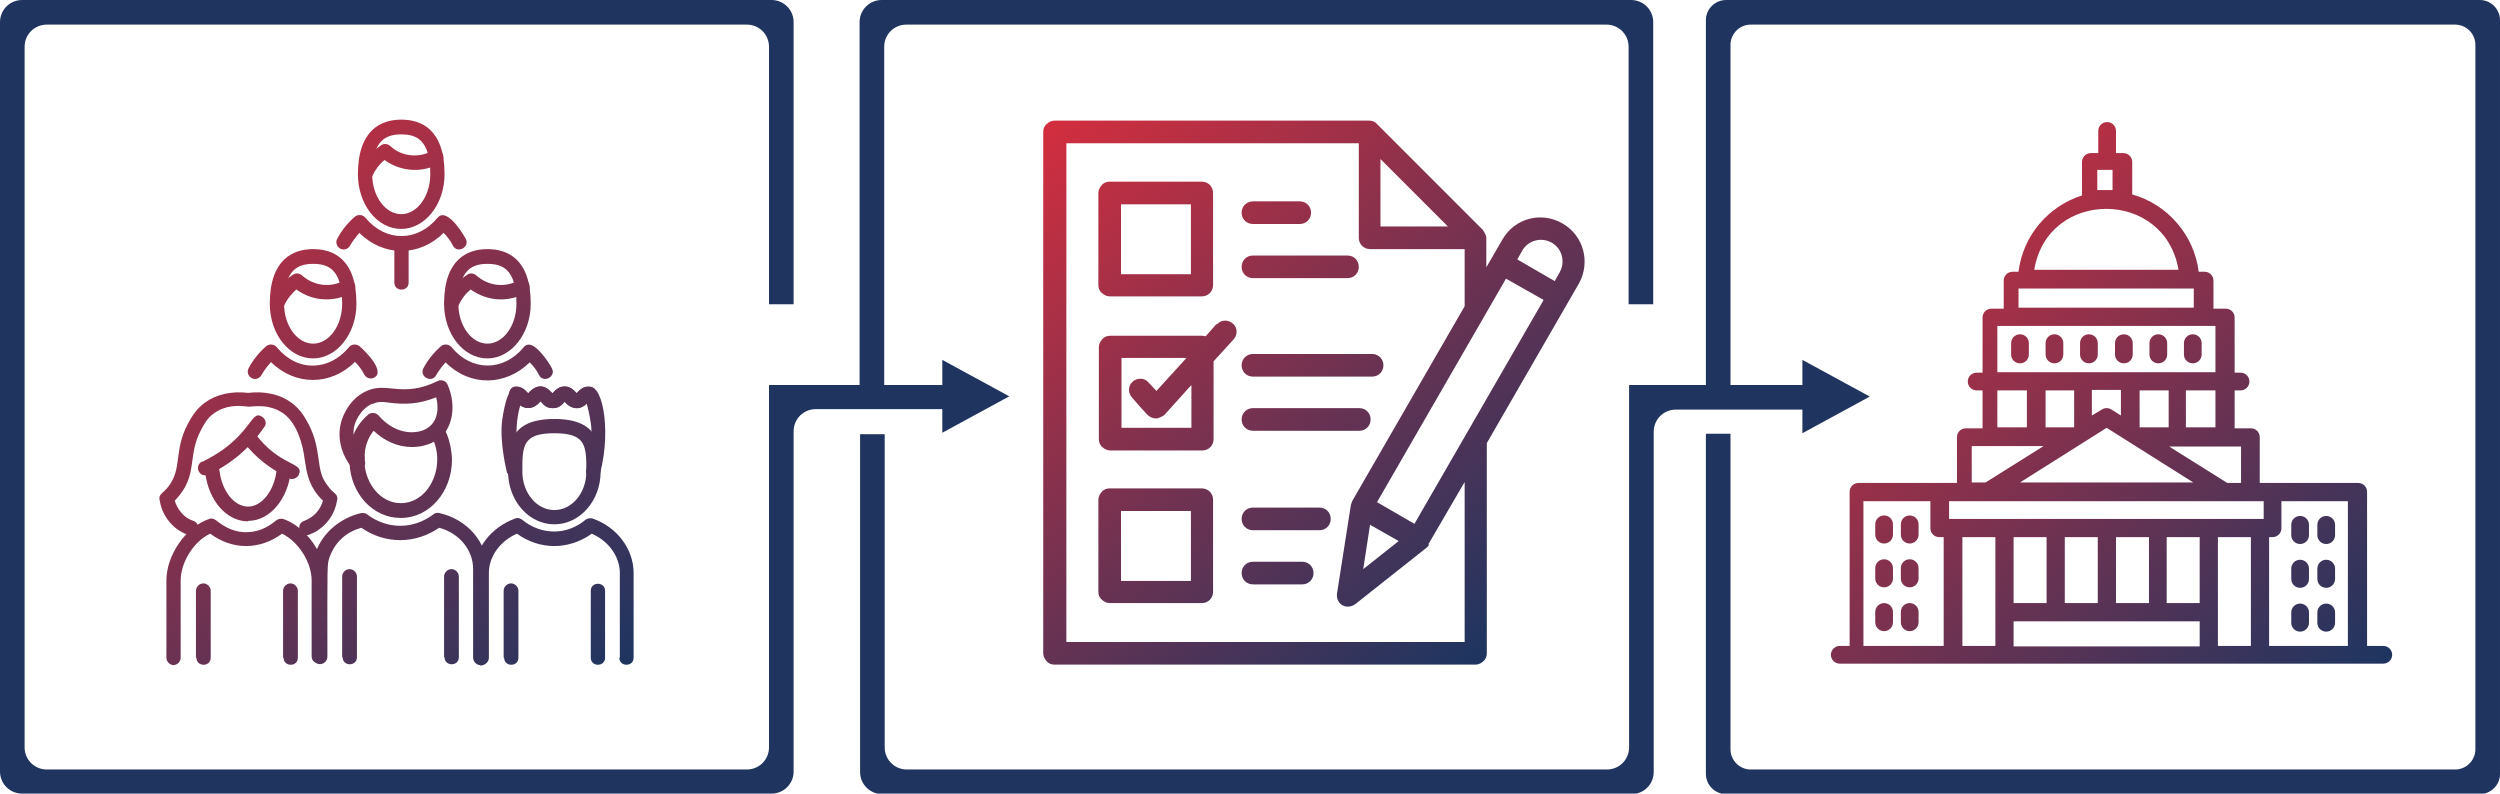 <?xml version="1.0" encoding="UTF-8"?>
<svg id="Layer_2" xmlns="http://www.w3.org/2000/svg" xmlns:xlink="http://www.w3.org/1999/xlink" viewBox="0 0 50.78 16.12">
  <defs>
    <style>
      .cls-1 {
        fill: #1f3560;
      }

      .cls-2 {
        fill: url(#New_Gradient_Swatch_copy-37);
      }

      .cls-3 {
        fill: url(#New_Gradient_Swatch_copy-38);
      }

      .cls-4 {
        fill: url(#New_Gradient_Swatch_copy-35);
      }

      .cls-5 {
        fill: url(#New_Gradient_Swatch_copy-36);
      }

      .cls-6 {
        fill: url(#New_Gradient_Swatch_copy-30);
      }

      .cls-7 {
        fill: url(#New_Gradient_Swatch_copy-32);
      }

      .cls-8 {
        fill: url(#New_Gradient_Swatch_copy-31);
      }

      .cls-9 {
        fill: url(#New_Gradient_Swatch_copy-34);
      }

      .cls-10 {
        fill: url(#New_Gradient_Swatch_copy-33);
      }

      .cls-11 {
        fill: url(#New_Gradient_Swatch_copy-29);
      }

      .cls-12 {
        fill: url(#New_Gradient_Swatch_copy-13);
      }

      .cls-13 {
        fill: url(#New_Gradient_Swatch_copy-14);
      }

      .cls-14 {
        fill: url(#New_Gradient_Swatch_copy-19);
      }

      .cls-15 {
        fill: url(#New_Gradient_Swatch_copy-17);
      }

      .cls-16 {
        fill: url(#New_Gradient_Swatch_copy-39);
      }

      .cls-17 {
        fill: url(#New_Gradient_Swatch_copy-15);
      }

      .cls-18 {
        fill: url(#New_Gradient_Swatch_copy-16);
      }

      .cls-19 {
        fill: url(#New_Gradient_Swatch_copy-11);
      }

      .cls-20 {
        fill: url(#New_Gradient_Swatch_copy-10);
      }

      .cls-21 {
        fill: url(#New_Gradient_Swatch_copy-12);
      }

      .cls-22 {
        fill: url(#New_Gradient_Swatch_copy-27);
      }

      .cls-23 {
        fill: url(#New_Gradient_Swatch_copy-26);
      }

      .cls-24 {
        fill: url(#New_Gradient_Swatch_copy-28);
      }

      .cls-25 {
        fill: url(#New_Gradient_Swatch_copy-20);
      }

      .cls-26 {
        fill: url(#New_Gradient_Swatch_copy-22);
      }

      .cls-27 {
        fill: url(#New_Gradient_Swatch_copy-21);
      }

      .cls-28 {
        fill: url(#New_Gradient_Swatch_copy-25);
      }

      .cls-29 {
        fill: url(#New_Gradient_Swatch_copy-24);
      }

      .cls-30 {
        fill: url(#New_Gradient_Swatch_copy-23);
      }

      .cls-31 {
        fill: url(#New_Gradient_Swatch_copy-18);
      }

      .cls-32 {
        fill: url(#New_Gradient_Swatch_copy-50);
      }

      .cls-33 {
        fill: url(#New_Gradient_Swatch_copy-40);
      }

      .cls-34 {
        fill: url(#New_Gradient_Swatch_copy-41);
      }

      .cls-35 {
        fill: url(#New_Gradient_Swatch_copy-42);
      }

      .cls-36 {
        fill: url(#New_Gradient_Swatch_copy-43);
      }

      .cls-37 {
        fill: url(#New_Gradient_Swatch_copy-44);
      }

      .cls-38 {
        fill: url(#New_Gradient_Swatch_copy-45);
      }

      .cls-39 {
        fill: url(#New_Gradient_Swatch_copy-46);
      }

      .cls-40 {
        fill: url(#New_Gradient_Swatch_copy-47);
      }

      .cls-41 {
        fill: url(#New_Gradient_Swatch_copy-48);
      }

      .cls-42 {
        fill: url(#New_Gradient_Swatch_copy-49);
      }

      .cls-43 {
        fill: url(#New_Gradient_Swatch_copy-5);
      }

      .cls-44 {
        fill: url(#New_Gradient_Swatch_copy-4);
      }

      .cls-45 {
        fill: url(#New_Gradient_Swatch_copy-9);
      }

      .cls-46 {
        fill: url(#New_Gradient_Swatch_copy-6);
      }

      .cls-47 {
        fill: url(#New_Gradient_Swatch_copy-3);
      }

      .cls-48 {
        fill: url(#New_Gradient_Swatch_copy-8);
      }

      .cls-49 {
        fill: url(#New_Gradient_Swatch_copy-2);
      }

      .cls-50 {
        fill: url(#New_Gradient_Swatch_copy-7);
      }

      .cls-51 {
        fill: url(#New_Gradient_Swatch_copy);
        fill-rule: evenodd;
      }
    </style>
    <linearGradient id="New_Gradient_Swatch_copy" data-name="New Gradient Swatch copy" x1="21.19" y1="2.32" x2="29.98" y2="13.26" gradientUnits="userSpaceOnUse">
      <stop offset="0" stop-color="#d52e3e"/>
      <stop offset="1" stop-color="#1f3560"/>
    </linearGradient>
    <linearGradient id="New_Gradient_Swatch_copy-2" data-name="New Gradient Swatch copy" x1="37.8" y1="3.47" x2="47.4" y2="14.23" xlink:href="#New_Gradient_Swatch_copy"/>
    <linearGradient id="New_Gradient_Swatch_copy-3" data-name="New Gradient Swatch copy" x1="38.19" y1="3.12" x2="47.79" y2="13.89" xlink:href="#New_Gradient_Swatch_copy"/>
    <linearGradient id="New_Gradient_Swatch_copy-4" data-name="New Gradient Swatch copy" x1="38.58" y1="2.77" x2="48.18" y2="13.54" xlink:href="#New_Gradient_Swatch_copy"/>
    <linearGradient id="New_Gradient_Swatch_copy-5" data-name="New Gradient Swatch copy" x1="38.97" y1="2.42" x2="48.57" y2="13.19" xlink:href="#New_Gradient_Swatch_copy"/>
    <linearGradient id="New_Gradient_Swatch_copy-6" data-name="New Gradient Swatch copy" x1="39.36" y1="2.08" x2="48.96" y2="12.84" xlink:href="#New_Gradient_Swatch_copy"/>
    <linearGradient id="New_Gradient_Swatch_copy-7" data-name="New Gradient Swatch copy" x1="39.76" y1="1.73" x2="49.36" y2="12.49" xlink:href="#New_Gradient_Swatch_copy"/>
    <linearGradient id="New_Gradient_Swatch_copy-8" data-name="New Gradient Swatch copy" x1="34.44" y1="6.47" x2="44.04" y2="17.23" xlink:href="#New_Gradient_Swatch_copy"/>
    <linearGradient id="New_Gradient_Swatch_copy-9" data-name="New Gradient Swatch copy" x1="34.73" y1="6.21" x2="44.33" y2="16.97" xlink:href="#New_Gradient_Swatch_copy"/>
    <linearGradient id="New_Gradient_Swatch_copy-10" data-name="New Gradient Swatch copy" x1="34" y1="6.86" x2="43.6" y2="17.63" xlink:href="#New_Gradient_Swatch_copy"/>
    <linearGradient id="New_Gradient_Swatch_copy-11" data-name="New Gradient Swatch copy" x1="34.29" y1="6.6" x2="43.89" y2="17.37" xlink:href="#New_Gradient_Swatch_copy"/>
    <linearGradient id="New_Gradient_Swatch_copy-12" data-name="New Gradient Swatch copy" x1="33.56" y1="7.26" x2="43.16" y2="18.02" xlink:href="#New_Gradient_Swatch_copy"/>
    <linearGradient id="New_Gradient_Swatch_copy-13" data-name="New Gradient Swatch copy" x1="33.85" y1="6.99" x2="43.45" y2="17.76" xlink:href="#New_Gradient_Swatch_copy"/>
    <linearGradient id="New_Gradient_Swatch_copy-14" data-name="New Gradient Swatch copy" x1="39.15" y1="2.27" x2="48.75" y2="13.03" xlink:href="#New_Gradient_Swatch_copy"/>
    <linearGradient id="New_Gradient_Swatch_copy-15" data-name="New Gradient Swatch copy" x1="39.44" y1="2.01" x2="49.04" y2="12.77" xlink:href="#New_Gradient_Swatch_copy"/>
    <linearGradient id="New_Gradient_Swatch_copy-16" data-name="New Gradient Swatch copy" x1="38.71" y1="2.66" x2="48.31" y2="13.43" xlink:href="#New_Gradient_Swatch_copy"/>
    <linearGradient id="New_Gradient_Swatch_copy-17" data-name="New Gradient Swatch copy" x1="39" y1="2.4" x2="48.6" y2="13.16" xlink:href="#New_Gradient_Swatch_copy"/>
    <linearGradient id="New_Gradient_Swatch_copy-18" data-name="New Gradient Swatch copy" x1="38.27" y1="3.06" x2="47.87" y2="13.82" xlink:href="#New_Gradient_Swatch_copy"/>
    <linearGradient id="New_Gradient_Swatch_copy-19" data-name="New Gradient Swatch copy" x1="38.56" y1="2.79" x2="48.16" y2="13.56" xlink:href="#New_Gradient_Swatch_copy"/>
    <linearGradient id="New_Gradient_Swatch_copy-20" data-name="New Gradient Swatch copy" x1="36.8" y1="4.36" x2="46.4" y2="15.12" xlink:href="#New_Gradient_Swatch_copy"/>
    <linearGradient id="New_Gradient_Swatch_copy-21" data-name="New Gradient Swatch copy" x1="3.33" y1="2.63" x2="12.65" y2="13.4" xlink:href="#New_Gradient_Swatch_copy"/>
    <linearGradient id="New_Gradient_Swatch_copy-22" data-name="New Gradient Swatch copy" x1="2.64" y1="3.23" x2="11.96" y2="13.99" xlink:href="#New_Gradient_Swatch_copy"/>
    <linearGradient id="New_Gradient_Swatch_copy-23" data-name="New Gradient Swatch copy" x1="3.39" y1="2.58" x2="12.71" y2="13.34" xlink:href="#New_Gradient_Swatch_copy"/>
    <linearGradient id="New_Gradient_Swatch_copy-24" data-name="New Gradient Swatch copy" x1="5.35" y1=".88" x2="14.67" y2="11.64" xlink:href="#New_Gradient_Swatch_copy"/>
    <linearGradient id="New_Gradient_Swatch_copy-25" data-name="New Gradient Swatch copy" x1="4.67" y1="1.47" x2="13.98" y2="12.24" xlink:href="#New_Gradient_Swatch_copy"/>
    <linearGradient id="New_Gradient_Swatch_copy-26" data-name="New Gradient Swatch copy" x1="5.42" y1=".82" x2="14.74" y2="11.59" xlink:href="#New_Gradient_Swatch_copy"/>
    <linearGradient id="New_Gradient_Swatch_copy-27" data-name="New Gradient Swatch copy" x1="5.65" y1=".62" x2="14.97" y2="11.38" xlink:href="#New_Gradient_Swatch_copy"/>
    <linearGradient id="New_Gradient_Swatch_copy-28" data-name="New Gradient Swatch copy" x1="4.97" y1="1.21" x2="14.29" y2="11.98" xlink:href="#New_Gradient_Swatch_copy"/>
    <linearGradient id="New_Gradient_Swatch_copy-29" data-name="New Gradient Swatch copy" x1="5.72" y1=".56" x2="15.04" y2="11.33" xlink:href="#New_Gradient_Swatch_copy"/>
    <linearGradient id="New_Gradient_Swatch_copy-30" data-name="New Gradient Swatch copy" x1="3.4" y1="2.57" x2="12.72" y2="13.34" xlink:href="#New_Gradient_Swatch_copy"/>
    <linearGradient id="New_Gradient_Swatch_copy-31" data-name="New Gradient Swatch copy" x1="2.38" y1="3.45" x2="11.7" y2="14.21" xlink:href="#New_Gradient_Swatch_copy"/>
    <linearGradient id="New_Gradient_Swatch_copy-32" data-name="New Gradient Swatch copy" x1="3.07" y1="2.86" x2="12.39" y2="13.62" xlink:href="#New_Gradient_Swatch_copy"/>
    <linearGradient id="New_Gradient_Swatch_copy-33" data-name="New Gradient Swatch copy" x1="-.18" y1="5.67" x2="9.14" y2="16.43" xlink:href="#New_Gradient_Swatch_copy"/>
    <linearGradient id="New_Gradient_Swatch_copy-34" data-name="New Gradient Swatch copy" x1="-1.19" y1="6.54" x2="8.13" y2="17.31" xlink:href="#New_Gradient_Swatch_copy"/>
    <linearGradient id="New_Gradient_Swatch_copy-35" data-name="New Gradient Swatch copy" x1="-.53" y1="5.97" x2="8.79" y2="16.73" xlink:href="#New_Gradient_Swatch_copy"/>
    <linearGradient id="New_Gradient_Swatch_copy-36" data-name="New Gradient Swatch copy" x1=".79" y1="4.83" x2="10.11" y2="15.59" xlink:href="#New_Gradient_Swatch_copy"/>
    <linearGradient id="New_Gradient_Swatch_copy-37" data-name="New Gradient Swatch copy" x1="2.75" y1="3.14" x2="12.06" y2="13.9" xlink:href="#New_Gradient_Swatch_copy"/>
    <linearGradient id="New_Gradient_Swatch_copy-38" data-name="New Gradient Swatch copy" x1="3.09" y1="2.84" x2="12.4" y2="13.61" xlink:href="#New_Gradient_Swatch_copy"/>
    <linearGradient id="New_Gradient_Swatch_copy-39" data-name="New Gradient Swatch copy" x1="1.77" y1="3.98" x2="11.09" y2="14.75" xlink:href="#New_Gradient_Swatch_copy"/>
    <linearGradient id="New_Gradient_Swatch_copy-40" data-name="New Gradient Swatch copy" x1=".59" y1="5" x2="9.9" y2="15.77" xlink:href="#New_Gradient_Swatch_copy"/>
    <linearGradient id="New_Gradient_Swatch_copy-41" data-name="New Gradient Swatch copy" x1=".77" y1="4.84" x2="10.09" y2="15.61" xlink:href="#New_Gradient_Swatch_copy"/>
    <linearGradient id="New_Gradient_Swatch_copy-42" data-name="New Gradient Swatch copy" x1=".95" y1="4.69" x2="10.26" y2="15.46" xlink:href="#New_Gradient_Swatch_copy"/>
    <linearGradient id="New_Gradient_Swatch_copy-43" data-name="New Gradient Swatch copy" x1="1.3" y1="4.38" x2="10.62" y2="15.15" xlink:href="#New_Gradient_Swatch_copy"/>
    <linearGradient id="New_Gradient_Swatch_copy-44" data-name="New Gradient Swatch copy" x1="4.36" y1="1.74" x2="13.68" y2="12.5" xlink:href="#New_Gradient_Swatch_copy"/>
    <linearGradient id="New_Gradient_Swatch_copy-45" data-name="New Gradient Swatch copy" x1="5.25" y1=".97" x2="14.57" y2="11.73" xlink:href="#New_Gradient_Swatch_copy"/>
    <linearGradient id="New_Gradient_Swatch_copy-46" data-name="New Gradient Swatch copy" x1="4.47" y1="1.64" x2="13.79" y2="12.41" xlink:href="#New_Gradient_Swatch_copy"/>
    <linearGradient id="New_Gradient_Swatch_copy-47" data-name="New Gradient Swatch copy" x1="5.19" y1="1.02" x2="14.51" y2="11.78" xlink:href="#New_Gradient_Swatch_copy"/>
    <linearGradient id="New_Gradient_Swatch_copy-48" data-name="New Gradient Swatch copy" x1="5.18" y1="1.02" x2="14.5" y2="11.79" xlink:href="#New_Gradient_Swatch_copy"/>
    <linearGradient id="New_Gradient_Swatch_copy-49" data-name="New Gradient Swatch copy" x1="1.31" y1="4.38" x2="10.62" y2="15.15" xlink:href="#New_Gradient_Swatch_copy"/>
    <linearGradient id="New_Gradient_Swatch_copy-50" data-name="New Gradient Swatch copy" x1="4.72" y1="1.43" x2="14.04" y2="12.19" xlink:href="#New_Gradient_Swatch_copy"/>
  </defs>
  <g id="Layer_1-2" data-name="Layer_1">
    <path class="cls-51" d="M28.04,3.23v1.37h1.37l-1.37-1.37ZM31.74,4.54c.43.25.57.79.33,1.22l-1.87,3.24v4.27c0,.06-.02.12-.07.16-.04.04-.1.07-.16.07h-8.55c-.06,0-.12-.02-.16-.07-.04-.04-.07-.1-.07-.16V2.68c0-.06.02-.12.07-.16.04-.04.1-.07.16-.07h6.39c.06,0,.12.02.16.07l2.15,2.15s.07.1.07.16v.6l.33-.57h0c.25-.43.79-.57,1.22-.32h0ZM27.83,10.65l-.14.91.72-.57-.58-.33h0ZM29.01,11.06l.74-1.27v3.25h-8.09V2.91h5.94v1.92c0,.13.1.23.23.23h1.92v1.16l-2.28,3.95s-.02.05-.03.08l-.28,1.79h0c-.02.1.02.2.1.25.08.05.19.04.27-.02l1.44-1.14s.05-.04.06-.07h0ZM31.35,6.09l-.76-.43-2.62,4.54.76.44,2.62-4.54ZM30.82,5.27l.76.44.1-.18c.12-.21.05-.48-.16-.6-.21-.12-.48-.05-.6.16l-.1.18h0ZM24.2,4.15h-1.43s0,1.42,0,1.42h1.42v-1.42h.01ZM22.54,3.69c-.06,0-.12.02-.16.07-.04.04-.07.1-.07.16v1.87c0,.06.02.12.07.16.04.04.1.07.16.07h1.87c.13,0,.23-.1.23-.23v-1.87c0-.13-.1-.23-.23-.23h-1.87ZM24.19,10.38h-1.42v1.42h1.42v-1.42ZM22.54,9.92c-.06,0-.12.02-.16.07-.04.04-.07.1-.07.16v1.87c0,.06.02.12.07.16.04.04.1.07.16.07h1.87c.13,0,.23-.1.23-.23v-1.87c0-.13-.1-.23-.23-.23h-1.87ZM25.45,7.65h2.42c.13,0,.23-.1.23-.23s-.1-.23-.23-.23h-2.42c-.13,0-.23.1-.23.23s.1.23.23.23ZM25.45,8.75h2.16c.13,0,.23-.1.23-.23s-.1-.23-.23-.23h-2.16c-.13,0-.23.1-.23.23s.1.23.23.23ZM25.45,10.77h1.35c.13,0,.23-.1.23-.23s-.1-.23-.23-.23h-1.35c-.13,0-.23.1-.23.23s.1.23.23.23ZM25.45,11.87h1c.13,0,.23-.1.23-.23s-.1-.23-.23-.23h-1c-.13,0-.23.1-.23.23s.1.23.23.23h0ZM25.45,4.55h.95c.13,0,.23-.1.23-.23s-.1-.23-.23-.23h-.95c-.13,0-.23.1-.23.23s.1.23.23.23h0ZM25.45,5.65h1.92c.13,0,.23-.1.23-.23s-.1-.23-.23-.23h-1.92c-.13,0-.23.1-.23.23s.1.23.23.23h0ZM24.19,7.83l-.54.6s-.1.07-.17.07-.12-.03-.17-.07c-.11-.12-.22-.24-.32-.36h0c-.08-.09-.08-.24.02-.32.09-.08.24-.08.32.02l.16.17.61-.67h-1.32s0,1.42,0,1.42h1.42v-.86h0ZM24.71,6.58l-.22.25s-.05-.01-.07-.01h-1.87c-.06,0-.12.02-.16.07-.04.04-.07.1-.07.16v1.87c0,.06.02.12.07.16.04.04.1.07.16.07h1.87c.13,0,.23-.1.23-.23v-1.58l.41-.45c.08-.09.08-.24-.02-.32s-.24-.08-.32.02h0Z"/>
    <g>
      <path class="cls-49" d="M41.03,6.79c-.1,0-.18.08-.18.18v.23c0,.1.08.18.18.18s.18-.08.18-.18v-.23c0-.1-.08-.18-.18-.18Z"/>
      <path class="cls-47" d="M41.73,6.79c-.1,0-.18.08-.18.18v.23c0,.1.08.18.18.18s.18-.08.18-.18v-.23c0-.1-.08-.18-.18-.18Z"/>
      <path class="cls-44" d="M42.43,6.79c-.1,0-.18.08-.18.18v.23c0,.1.08.18.18.18s.18-.08.18-.18v-.23c0-.1-.08-.18-.18-.18Z"/>
      <path class="cls-43" d="M43.14,6.79c-.1,0-.18.08-.18.18v.23c0,.1.08.18.18.18s.18-.08.18-.18v-.23c0-.1-.08-.18-.18-.18Z"/>
      <path class="cls-46" d="M43.84,6.79c-.1,0-.18.08-.18.18v.23c0,.1.08.18.18.18s.18-.08.18-.18v-.23c0-.1-.08-.18-.18-.18Z"/>
      <path class="cls-50" d="M44.54,6.79c-.1,0-.18.08-.18.18v.23c0,.1.08.18.18.18s.18-.08.18-.18v-.23c0-.1-.08-.18-.18-.18Z"/>
      <path class="cls-48" d="M38.27,10.47c-.1,0-.18.08-.18.18v.21c0,.1.08.18.18.18s.18-.08.18-.18v-.21c0-.1-.08-.18-.18-.18Z"/>
      <path class="cls-45" d="M38.79,10.47c-.1,0-.18.08-.18.18v.21c0,.1.08.18.18.18s.18-.08.18-.18v-.21c0-.1-.08-.18-.18-.18Z"/>
      <path class="cls-20" d="M38.27,11.36c-.1,0-.18.08-.18.18v.21c0,.1.08.18.18.18s.18-.08.18-.18v-.21c0-.1-.08-.18-.18-.18Z"/>
      <path class="cls-19" d="M38.79,11.36c-.1,0-.18.08-.18.18v.21c0,.1.08.18.18.18s.18-.08.18-.18v-.21c0-.1-.08-.18-.18-.18Z"/>
      <path class="cls-21" d="M38.27,12.25c-.1,0-.18.08-.18.18v.21c0,.1.08.18.18.18s.18-.08.18-.18v-.21c0-.1-.08-.18-.18-.18Z"/>
      <path class="cls-12" d="M38.79,12.25c-.1,0-.18.08-.18.18v.21c0,.1.08.18.18.18s.18-.08.18-.18v-.21c0-.1-.08-.18-.18-.18Z"/>
      <path class="cls-13" d="M46.72,11.05c.1,0,.18-.08.18-.18v-.21c0-.1-.08-.18-.18-.18s-.18.08-.18.18v.21c0,.1.08.18.18.18Z"/>
      <path class="cls-17" d="M47.25,11.05c.1,0,.18-.08.18-.18v-.21c0-.1-.08-.18-.18-.18s-.18.08-.18.18v.21c0,.1.08.18.18.18Z"/>
      <path class="cls-18" d="M46.72,11.94c.1,0,.18-.08.18-.18v-.21c0-.1-.08-.18-.18-.18s-.18.08-.18.18v.21c0,.1.08.18.18.18Z"/>
      <path class="cls-15" d="M47.25,11.94c.1,0,.18-.08.18-.18v-.21c0-.1-.08-.18-.18-.18s-.18.08-.18.18v.21c0,.1.08.18.18.18Z"/>
      <path class="cls-31" d="M46.72,12.83c.1,0,.18-.08.18-.18v-.21c0-.1-.08-.18-.18-.18s-.18.08-.18.18v.21c0,.1.08.18.18.18Z"/>
      <path class="cls-14" d="M47.25,12.83c.1,0,.18-.08.18-.18v-.21c0-.1-.08-.18-.18-.18s-.18.08-.18.18v.21c0,.1.08.18.18.18Z"/>
      <path class="cls-25" d="M48.34,13.12h-.26v-3.13c0-.1-.08-.18-.18-.18-.2,0,.74,0-2,0v-.93c0-.1-.08-.18-.18-.18h-.33v-.77h.12c.1,0,.18-.08.18-.18s-.08-.18-.18-.18h-.12v-1.12c0-.1-.08-.18-.18-.18h-.25v-.57c0-.1-.08-.18-.18-.18h-.12c-.09-.74-.63-1.37-1.35-1.57v-.66c0-.1-.08-.18-.18-.18h-.15v-.45c0-.1-.08-.18-.18-.18s-.18.08-.18.18v.45h-.15c-.1,0-.18.08-.18.18v.68c-.69.22-1.2.82-1.29,1.55h-.12c-.1,0-.18.08-.18.18v.57h-.25c-.1,0-.18.08-.18.18v1.12h-.12c-.1,0-.18.08-.18.18s.08.18.18.18h.12v.77h-.34c-.1,0-.18.08-.18.18v.93c-2.74,0-1.8,0-2,0-.1,0-.18.08-.18.18v3.13h-.2c-.1,0-.18.08-.18.18s.08.18.18.18h11.04c.1,0,.18-.08.18-.18s-.08-.18-.18-.18ZM42.6,3.87v-.42h.31v.41c-.11,0-.22,0-.31,0ZM44.25,5.48h-2.93c.27-1.65,2.65-1.65,2.93,0ZM44.56,5.86v.39h-3.56v-.39h3.56ZM43.08,7.93v.51l-.19-.12c-.06-.04-.14-.04-.2,0l-.2.12v-.52s.59,0,.59,0ZM43.46,8.68h0v-.75h.59v.75h-.58ZM44.4,7.93h.6v.75h-.6v-.75ZM40.57,7.93h.6v.75h-.6v-.75ZM41.54,7.93h.59v.75h0s-.58,0-.58,0v-.75ZM42.79,8.69l1.76,1.11h-3.52l1.76-1.11ZM41.57,10.91v1.34h-.67v-1.34h.67ZM42.61,10.91v1.34h-.67v-1.34h.67ZM43.65,10.91v1.34h-.67v-1.34h.67ZM44.68,10.91v1.34h-.67v-1.34h.67ZM40.9,12.62h3.78v.51h-3.78v-.51ZM45.05,10.91h.67v2.21h-.67v-2.21ZM45.98,10.18v.36h-6.39v-.36h6.39ZM40.53,10.91v2.21h-.67v-2.21h.67ZM47.7,13.12h-1.61v-2.21h.07c.1,0,.18-.08.18-.18v-.55h1.35v2.95ZM45.52,9.81h-.28l-1.18-.74h1.46v.74ZM40.57,6.62h4.43v.94h-4.43v-.94ZM40.05,9.06h1.46l-1.18.74h-.28s0-.74,0-.74ZM37.86,10.18h1.35v.55c0,.1.08.18.18.18h.09v2.21h-1.63v-2.95Z"/>
    </g>
    <g>
      <path class="cls-27" d="M6.36,7.28c-.49,0-.88-.5-.88-1.11,0-.91.48-1.11.88-1.11s.88.19.88,1.11c0,.61-.4,1.11-.88,1.11ZM6.36,5.36c-.29,0-.59.1-.59.81,0,.45.27.81.59.81s.59-.36.59-.81c0-.72-.3-.81-.59-.81Z"/>
      <path class="cls-26" d="M5.5,7.36c-.07.08-.14.17-.19.26-.04.07-.13.1-.2.06-.07-.04-.1-.13-.06-.2.09-.17.21-.32.36-.45.06-.05.16-.04.21.02.24.29.57.44.94.35.2-.05.38-.17.53-.35.05-.06.14-.07.21-.02.14.12.53.52.3.64-.07.04-.16.01-.2-.06-.05-.1-.11-.18-.19-.26-.49.49-1.22.49-1.71,0Z"/>
      <path class="cls-30" d="M5.51,6.1c.09-.21.24-.39.44-.52.06-.04.13-.03.18.01.23.21.58.27.87.1.17-.09.31.16.14.26-.34.19-.78.18-1.12-.07-.03.02-.05.05-.08.08-.07.07-.13.16-.17.25-.08.18-.35.06-.27-.12Z"/>
      <path class="cls-29" d="M9.9,7.28c-.49,0-.88-.5-.88-1.11,0-.91.48-1.11.88-1.11s.88.19.88,1.11c0,.61-.4,1.11-.88,1.11ZM9.9,5.36c-.29,0-.59.1-.59.81,0,.45.27.81.59.81s.59-.36.59-.81c0-.72-.3-.81-.59-.81Z"/>
      <path class="cls-28" d="M9.05,7.36c-.07.08-.14.17-.19.26-.09.17-.35.03-.26-.14.09-.17.21-.32.36-.45.06-.05.16-.04.21.02.41.5,1.06.5,1.47,0,.02-.03.06-.05.1-.05.15-.01.4.34.47.48.09.17-.17.31-.26.14-.05-.1-.11-.18-.19-.26-.49.48-1.21.5-1.71,0Z"/>
      <path class="cls-23" d="M9.05,6.1c.09-.21.24-.39.44-.52.06-.04.13-.03.18.01.23.21.58.27.87.1.17-.09.31.16.14.26-.34.19-.77.18-1.12-.07-.11.09-.19.2-.25.33-.08.18-.35.06-.27-.12Z"/>
      <path class="cls-22" d="M8.15,4.65c-.49,0-.88-.5-.88-1.11,0-.91.48-1.11.88-1.11s.88.19.88,1.11c0,.61-.4,1.11-.88,1.11ZM8.15,2.73c-.29,0-.59.1-.59.81,0,.45.27.81.59.81s.59-.36.59-.81c0-.72-.3-.81-.59-.81Z"/>
      <path class="cls-24" d="M7.3,4.73c-.07.08-.14.17-.19.26-.04.07-.13.1-.2.06-.07-.04-.1-.13-.06-.2.09-.17.21-.32.36-.45.06-.05.16-.04.21.02.41.5,1.06.5,1.47,0,.16-.19.45.21.57.43.09.17-.17.31-.26.14-.05-.1-.11-.18-.19-.26-.49.49-1.22.49-1.71,0Z"/>
      <path class="cls-11" d="M7.3,3.47c.1-.21.25-.39.44-.52.06-.04.13-.03.18.01.23.22.58.26.87.1.17-.09.31.16.14.26-.34.19-.77.18-1.12-.07-.11.09-.19.2-.25.33-.08.18-.35.06-.27-.12Z"/>
      <path class="cls-6" d="M12,13.36v-1.36c0-.19.29-.19.29,0v1.36c0,.19-.29.19-.29,0Z"/>
      <path class="cls-8" d="M10.23,13.36v-1.36c0-.08.07-.15.15-.15s.15.07.15.15v1.36c0,.19-.29.19-.29,0Z"/>
      <path class="cls-7" d="M12.59,13.36v-1.72c0-.34-.23-.65-.57-.8-.46.33-1.05.34-1.52,0-.34.15-.57.46-.57.8v1.72c0,.08-.07.15-.15.15s-.15-.07-.15-.15v-1.72c0-.49.34-.93.84-1.11.05-.02.1,0,.14.03.38.31.9.32,1.28,0,.04-.03.09-.04.14-.03.5.17.84.62.84,1.11v1.72c0,.19-.29.19-.29,0Z"/>
      <path class="cls-10" d="M5.75,13.36v-1.36c0-.08.07-.15.15-.15s.15.07.15.15v1.36c0,.19-.29.19-.29,0Z"/>
      <path class="cls-9" d="M3.98,13.36v-1.36c0-.08.07-.15.15-.15s.15.07.15.15v1.36c0,.19-.29.19-.29,0Z"/>
      <path class="cls-4" d="M3.53,13.51c-.08,0-.15-.07-.15-.15v-1.57c0-.52.4-1.09.87-1.25.05-.02.1,0,.14.03.2.16.39.24.61.24s.42-.08.61-.24c.04-.03.09-.04.14-.03.47.16.87.73.87,1.25v1.54c0,.19-.29.19-.29,0v-1.54c0-.37-.27-.79-.6-.95-.45.33-1,.34-1.46,0-.33.15-.6.58-.6.95v1.57c0,.08-.07.15-.15.15Z"/>
      <path class="cls-5" d="M5.04,10.59c-.43,0-.8-.41-.87-.98-.02-.19.27-.23.29-.04.05.41.3.72.58.72s.54-.33.58-.76c.02-.19.31-.16.29.03-.06.58-.43,1.02-.87,1.02Z"/>
      <path class="cls-2" d="M8.13,10.52c-.55,0-1.01-.49-1.03-1.12,0-.02,0-.04,0-.06v-.03c0-.08.07-.15.15-.15s.15.07.15.15v.03s0,.02,0,.03c0,0,0,0,0,0,.02.47.34.85.74.85.61,0,.95-.83.6-1.4-.04-.07-.02-.16.05-.2.24-.15.39.43.39.72,0,.65-.46,1.18-1.03,1.18Z"/>
      <path class="cls-3" d="M7.25,9.54s-.08-.02-.11-.05c-.06-.07-.34-.45-.21-.92h0s.11-.45.52-.63c.42-.19.72.15,1.44-.2.08-.04.17,0,.2.07.19.43.09.86-.12,1.05-.16.15-.38.22-.6.22-.29,0-.56-.12-.78-.33-.04.05-.09.12-.12.2-.05.12-.07.24-.06.37,0,.01,0,.03,0,.04.02.05,0,.12-.05.15-.03.02-.06.03-.09.03ZM7.56,8.2c-.27.12-.36.43-.36.44-.02.07-.02.13-.02.19,0,0,0,0,0,0,.08-.2.21-.33.3-.41.06-.05.16-.04.21.02.18.21.42.34.67.34.42,0,.6-.31.5-.71-.35.14-.63.15-.95.11-.14-.02-.23-.03-.35.03Z"/>
      <path class="cls-16" d="M9.02,13.35v-1.64c0-.08.07-.15.15-.15s.15.07.15.15v1.64c0,.19-.29.19-.29,0Z"/>
      <path class="cls-33" d="M6.95,13.35v-1.64c0-.08.07-.15.15-.15s.15.07.15.15v1.64c0,.19-.29.19-.29,0Z"/>
      <path class="cls-34" d="M3.86,10.86s-.03,0-.05,0c-.14-.05-.27-.14-.36-.25-.14-.16-.19-.34-.21-.46-.02-.12.07-.12.19-.28.27-.36.1-.71.38-1.25.07-.13.16-.3.35-.44.23-.17.54-.24.88-.2.34-.04.65.03.88.2.19.14.28.31.35.44.14.27.17.5.2.7.03.21.05.38.19.55.04.06.09.11.14.15.04.03.06.08.05.13-.02.12-.07.3-.21.46-.12.14-.27.22-.36.25-.08.03-.16,0-.19-.09-.03-.08,0-.16.09-.19.07-.03.16-.07.25-.17.07-.08.11-.17.13-.24-.3-.29-.33-.58-.37-.83-.04-.33-.16-.74-.43-.94-.31-.22-.65-.13-.73-.14-.19-.03-.46-.03-.69.14-.14.1-.2.23-.26.34-.26.49-.08.85-.41,1.29-.04.05-.08.1-.12.14.02.07.06.16.13.24.08.1.18.15.25.17.08.03.11.11.09.19-.02.06-.08.09-.14.09Z"/>
      <path class="cls-35" d="M4.11,9.38c.14-.07.28-.15.41-.24.61-.44.6-.82.81-.67.07.05.09.14.04.2-.29.43-.68.76-1.14.97-.18.08-.3-.18-.12-.27Z"/>
      <path class="cls-36" d="M5.88,9.71c-.36-.16-.69-.41-.95-.75-.12-.16.12-.33.24-.17.51.7,1.02.59.9.85-.03.07-.12.11-.19.08Z"/>
      <path class="cls-37" d="M10.3,9.61s-.16-.63-.1-1.07c.04-.29.14-.82.38-.65.07.05.08.14.04.2,0,0-.27.54-.03,1.44.02.08-.03.16-.1.18-.08.02-.16-.03-.18-.1Z"/>
      <path class="cls-38" d="M11.91,9.54s.15-.57.09-.95c-.06-.38-.12-.5-.13-.5-.05-.07-.03-.16.04-.2.31-.21.52.8.28,1.72-.05.19-.33.11-.28-.07Z"/>
      <path class="cls-39" d="M11.26,10.65c-.52,0-.94-.48-.94-1.07,0-.5,0-1.07.94-1.07s.94.57.94,1.07c0,.59-.42,1.07-.94,1.07ZM11.26,8.8c-.65,0-.65.26-.65.78,0,.43.29.78.65.78s.65-.35.65-.78c0-.52,0-.78-.65-.78Z"/>
      <g>
        <path class="cls-40" d="M11.49,8.16s0,0-.01-.01c-.07.07-.12.14-.25.14s-.18-.06-.25-.14c0,0,0,0-.01.01-.14.17-.33.17-.47,0,0,0-.01-.02-.02-.02-.19-.02-.17-.29,0-.29.12,0,.18.06.25.14,0,0,.22-.31.49,0,.17-.19.33-.18.49,0,.07-.07.12-.14.25-.14.19,0,.2.28,0,.29,0,0-.01.01-.02.02-.14.17-.33.17-.47,0ZM10.49,8.14h0,0Z"/>
        <path class="cls-41" d="M11.48,8.15c-.07.07-.12.14-.25.14s-.18-.06-.25-.14c-.17.19-.34.17-.48.03,0,0-.01-.01-.02-.02-.28,0-.12-.54.25-.17.17-.19.33-.19.49,0,.07-.07.12-.14.25-.14s.18.07.25.14c0,0,0-.01.01-.02.18-.19.38-.11.38.04,0,.08-.07.15-.15.15,0,0,0,.01-.02.02-.14.15-.31.16-.48-.03ZM10.49,8.16h0,0Z"/>
      </g>
      <path class="cls-42" d="M9.76,13.51c-.08,0-.15-.07-.15-.15v-1.8c0-.39-.28-.73-.69-.84-.48.33-1.09.34-1.58,0-.29.08-.52.27-.64.58-.06.17-.05.11-.05,2.04,0,.08-.07.15-.15.15s-.15-.07-.15-.15c0-1.98-.02-1.89.07-2.14.14-.38.49-.68.92-.78.04,0,.09,0,.12.03.2.15.43.23.67.23s.47-.08.67-.23c.03-.03.08-.04.12-.03.58.13.98.6.98,1.15v1.8c0,.08-.07.15-.15.15Z"/>
      <path class="cls-32" d="M8.01,5.74v-.7c0-.19.29-.19.29,0v.7c0,.19-.29.19-.29,0Z"/>
    </g>
    <path class="cls-1" d="M20.5,8.05l-1.36-.74v.51h-3.52v7.36c0,.25-.2.45-.45.45H.95c-.25,0-.45-.2-.45-.45V.95c0-.25.2-.45.45-.45h14.22c.25,0,.45.2.45.45v5.23h.5V.45c0-.25-.2-.45-.45-.45H.45c-.25,0-.45.2-.45.45v15.22c0,.25.2.45.45.45h15.22c.25,0,.45-.2.45-.45v-6.91c0-.25.2-.45.45-.45h2.57v.48l1.36-.74Z"/>
    <path class="cls-1" d="M17.96.95c0-.25.2-.45.45-.45h14.22c.25,0,.45.2.45.45v5.23h.5V.45c0-.25-.2-.45-.45-.45h-15.22c-.25,0-.45.2-.45.45v7.74h.5V.95Z"/>
    <path class="cls-1" d="M37.97,8.05l-1.36-.74v.51h-3.52v7.36c0,.25-.2.45-.45.45h-14.22c-.25,0-.45-.2-.45-.45v-6.36h-.5v6.86c0,.25.2.45.45.45h15.22c.25,0,.45-.2.45-.45v-6.91c0-.25.2-.45.45-.45h2.57v.48l1.36-.74Z"/>
    <path class="cls-1" d="M50.37,0h-15.31c-.22,0-.41.18-.41.41v7.83h.5V.91c0-.22.18-.41.41-.41h14.31c.22,0,.41.18.41.41v14.31c0,.22-.18.41-.41.41h-14.31c-.22,0-.41-.18-.41-.41v-6.41h-.5v6.91c0,.22.18.41.41.41h15.31c.22,0,.41-.18.41-.41V.41c0-.22-.18-.41-.41-.41Z"/>
  </g>
</svg>